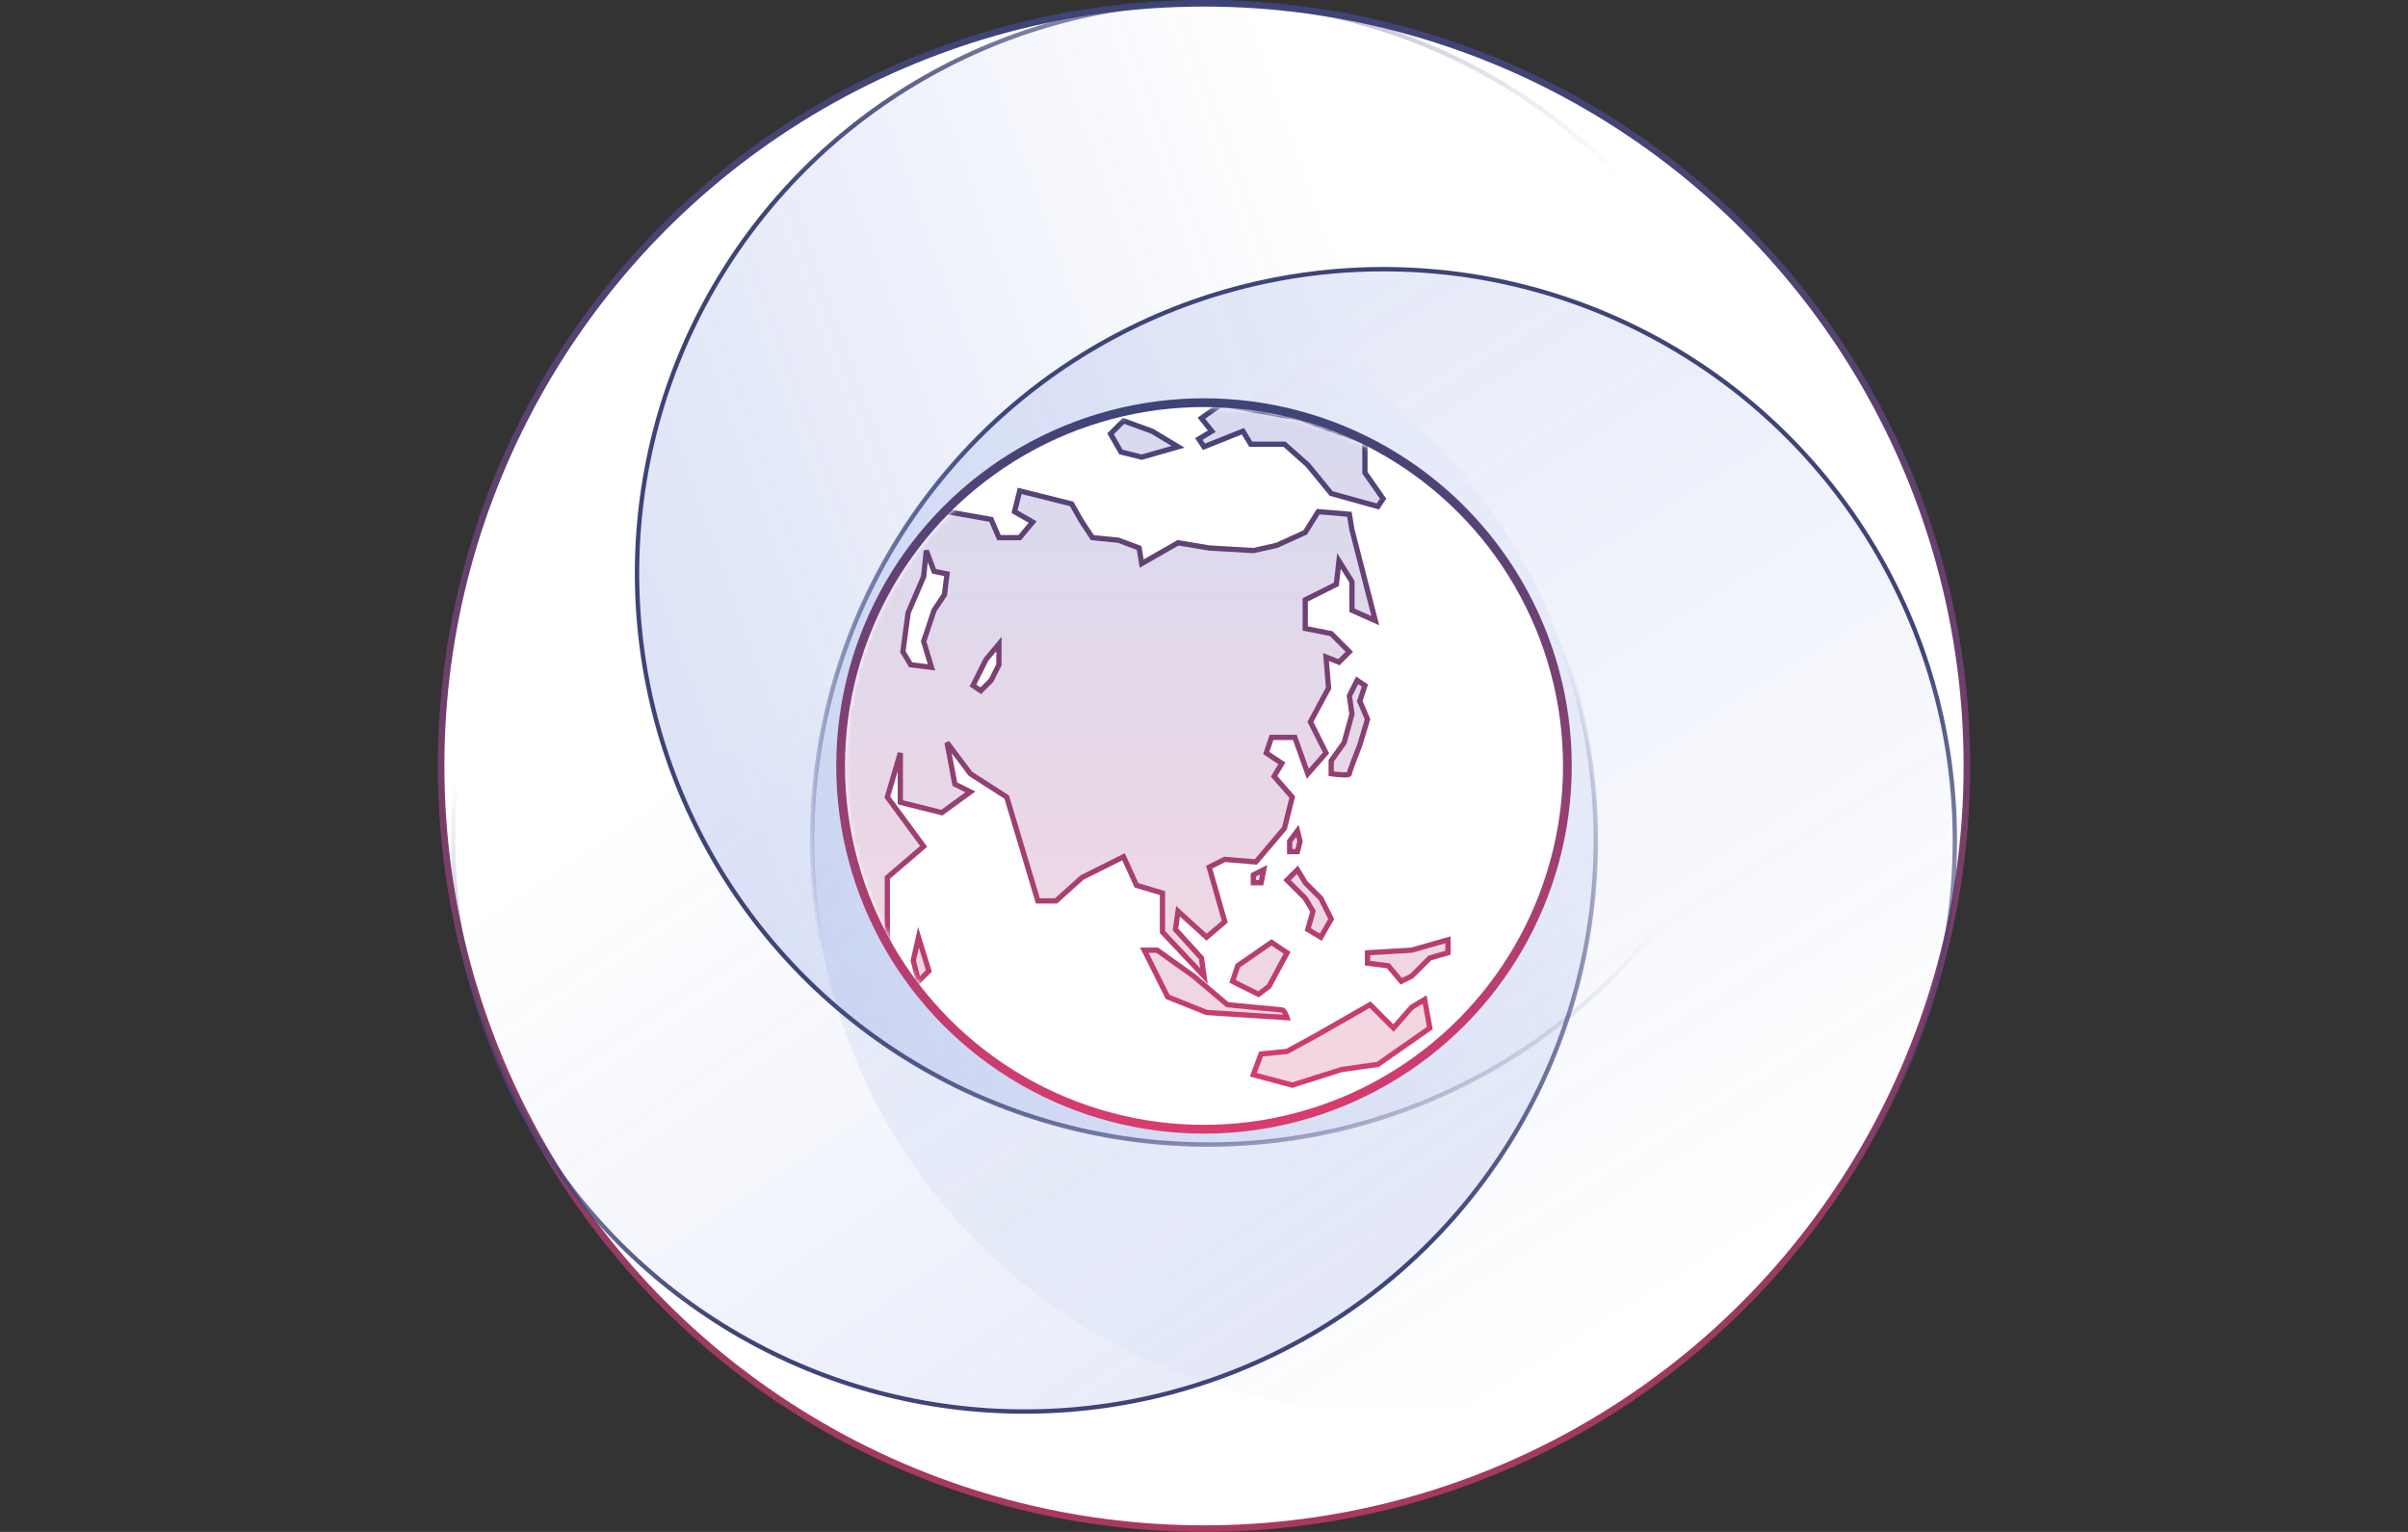 <svg width="550" height="350" viewBox="0 0 550 350" fill="none" xmlns="http://www.w3.org/2000/svg">
<rect x="0" y="0" width="550" height="350" fill="#333333" stroke="none"/>
<circle cx="275" cy="175" r="174.25" fill="white" stroke="url(#paint0_linear_672_158)" stroke-width="1.5"/>
<circle cx="234" cy="192" r="130.5" fill="url(#paint1_linear_672_158)" fill-opacity="0.4" stroke="url(#paint2_linear_672_158)"/>
<circle cx="316" cy="192" r="130.5" fill="url(#paint3_linear_672_158)" fill-opacity="0.4" stroke="url(#paint4_linear_672_158)"/>
<circle cx="276" cy="131" r="130.5" fill="url(#paint5_linear_672_158)" fill-opacity="0.4" stroke="url(#paint6_linear_672_158)"/>
<circle cx="275" cy="175" r="83" fill="white" stroke="url(#paint7_linear_672_158)" stroke-width="2"/>
<mask id="mask0_672_158" style="mask-type:alpha" maskUnits="userSpaceOnUse" x="193" y="93" width="164" height="164">
<circle cx="275" cy="175" r="80.863" fill="white" stroke="url(#paint8_linear_672_158)" stroke-width="2"/>
</mask>
<g mask="url(#mask0_672_158)">
<path fill-rule="evenodd" clip-rule="evenodd" d="M278.557 92.592L274.407 95.556L276.778 98.52L273.814 100.299L275 102.078L283.893 98.52L285.671 101.485H293.378L298.714 106.228L304.05 112.749L314.721 115.713L315.907 113.935L311.757 108.006V100.892L296.936 95.556L280.336 92.592H278.557ZM256.621 96.149L263.143 98.52L269.071 102.078L260.771 104.449L256.028 103.263L253.657 99.113L256.621 96.149ZM286.264 199.899L288.636 198.713L288.043 201.678H286.264V199.899ZM208.6 219.463L209.786 214.128L212.157 221.835L209.786 224.206L208.6 219.463ZM266.7 227.763L261.364 217.092H264.328L272.628 223.02L280.336 229.542C284.288 229.937 292.311 230.728 292.786 230.728C293.26 230.728 293.774 231.913 293.971 232.506L275.593 231.321L266.7 227.763ZM290.414 215.313L282.707 220.649L281.521 224.206L287.45 227.171L289.821 225.392L293.971 217.685L290.414 215.313ZM296.343 198.713L293.971 201.085L298.121 205.235L299.9 208.199L298.714 212.349L301.678 214.128L304.05 209.978L301.678 205.235L298.121 201.678L296.343 198.713ZM312.35 220.056V217.685L322.428 217.092L330.728 214.721V217.685L326.578 218.87L322.428 223.02L320.057 224.206L317.093 220.649L312.35 220.056ZM312.943 229.542L300.493 236.656L293.971 240.213L288.043 240.806L286.264 245.549L295.157 247.921L306.421 244.363L314.721 243.178L326.578 234.878L325.393 228.356L322.428 230.135L318.278 234.878L312.943 229.542ZM202.671 215.907V208.792V200.492L210.971 193.378L202.671 182.114L205.636 172.035V183.299L215.121 185.671L221.643 180.928L218.086 179.149L216.307 169.664L221.643 176.778L229.943 182.114L237.057 205.828H241.207L247.136 200.492L256.621 195.749L259.586 202.271L265.514 204.049V212.942L275 223.021L274.407 218.871L268.478 212.349L269.071 208.199L275.593 214.128L279.743 210.571L276.186 198.121L279.743 196.342L286.857 196.935L293.378 189.228L295.157 182.114L291.007 177.371L292.786 174.407L289.228 172.035L290.414 168.478H295.75L298.714 176.778L302.864 172.035L299.307 164.921L303.457 157.214L302.864 150.099L305.828 151.285L308.2 148.914L304.05 144.764L298.121 143.578V137.056L305.236 133.499L305.828 128.164L308.793 132.906V139.428L314.128 141.799L308.793 121.049L308.2 117.492L301.086 116.899L298.121 121.642L291.6 124.606L286.264 125.792L276.186 125.199L269.071 124.014L260.771 128.757L260.178 125.199L255.436 123.421L249.507 122.828L247.136 119.271L244.764 115.121L232.907 112.156L231.721 116.899L235.871 119.271L232.907 122.828H228.164L226.386 118.678L216.307 116.899L196.743 130.535L188.443 157.214L186.071 182.114L197.928 210.571L202.671 215.907ZM296.343 189.821L294.564 192.192V194.564H296.343L296.936 192.192L296.343 189.821ZM211.564 125.792L210.971 131.721L207.414 140.021L206.228 148.913L208.007 151.878L212.75 152.471L210.971 146.542L213.343 139.428L215.714 135.871L216.307 131.128L213.343 130.535L211.564 125.792ZM228.164 151.878V147.135L225.2 150.692L222.236 156.621L224.014 157.806L226.386 155.435L228.164 151.878ZM308.2 158.992L309.978 155.435L311.757 156.621L310.571 160.178L312.35 164.328L310.571 170.256C309.781 172.233 308.2 176.304 308.2 176.778C308.2 177.252 305.433 176.975 304.05 176.778V173.814L307.014 169.664L308.793 163.142L308.2 158.992Z" fill="url(#paint9_linear_672_158)" fill-opacity="0.2" stroke="url(#paint10_linear_672_158)" stroke-width="1.2"/>
</g>
<defs>
<linearGradient id="paint0_linear_672_158" x1="262" y1="5" x2="262" y2="345" gradientUnits="userSpaceOnUse">
<stop stop-color="#3E4477"/>
<stop offset="1" stop-color="#A8395D"/>
</linearGradient>
<linearGradient id="paint1_linear_672_158" x1="197" y1="148" x2="303" y2="305" gradientUnits="userSpaceOnUse">
<stop stop-color="#3259CD" stop-opacity="0"/>
<stop offset="1" stop-color="#3259CD" stop-opacity="0.3"/>
</linearGradient>
<linearGradient id="paint2_linear_672_158" x1="334" y1="283" x2="318" y2="152" gradientUnits="userSpaceOnUse">
<stop stop-color="#3E4477"/>
<stop offset="1" stop-color="#3E4477" stop-opacity="0"/>
</linearGradient>
<linearGradient id="paint3_linear_672_158" x1="399" y1="286" x2="277" y2="91" gradientUnits="userSpaceOnUse">
<stop stop-color="#3259CD" stop-opacity="0"/>
<stop offset="1" stop-color="#3259CD" stop-opacity="0.3"/>
</linearGradient>
<linearGradient id="paint4_linear_672_158" x1="245" y1="99" x2="214" y2="225" gradientUnits="userSpaceOnUse">
<stop stop-color="#3E4477"/>
<stop offset="1" stop-color="#3E4477" stop-opacity="0"/>
</linearGradient>
<linearGradient id="paint5_linear_672_158" x1="333" y1="131" x2="168" y2="190" gradientUnits="userSpaceOnUse">
<stop stop-color="#3259CD" stop-opacity="0"/>
<stop offset="1" stop-color="#3259CD" stop-opacity="0.4"/>
</linearGradient>
<linearGradient id="paint6_linear_672_158" x1="184" y1="214" x2="379" y2="203" gradientUnits="userSpaceOnUse">
<stop stop-color="#3E4477"/>
<stop offset="1" stop-color="#3E4477" stop-opacity="0"/>
</linearGradient>
<linearGradient id="paint7_linear_672_158" x1="275" y1="93" x2="275" y2="257" gradientUnits="userSpaceOnUse">
<stop stop-color="#3E4477"/>
<stop offset="1" stop-color="#D93C6D"/>
</linearGradient>
<linearGradient id="paint8_linear_672_158" x1="275" y1="93.136" x2="275" y2="256.863" gradientUnits="userSpaceOnUse">
<stop stop-color="#9E0847"/>
<stop offset="1" stop-color="#E5153E"/>
</linearGradient>
<linearGradient id="paint9_linear_672_158" x1="258.4" y1="92.592" x2="258.4" y2="247.921" gradientUnits="userSpaceOnUse">
<stop stop-color="#3744B3"/>
<stop offset="1" stop-color="#CB3062"/>
</linearGradient>
<linearGradient id="paint10_linear_672_158" x1="258.4" y1="92.592" x2="258.4" y2="247.921" gradientUnits="userSpaceOnUse">
<stop stop-color="#434477"/>
<stop offset="1" stop-color="#D43D6E"/>
</linearGradient>
</defs>
</svg>
